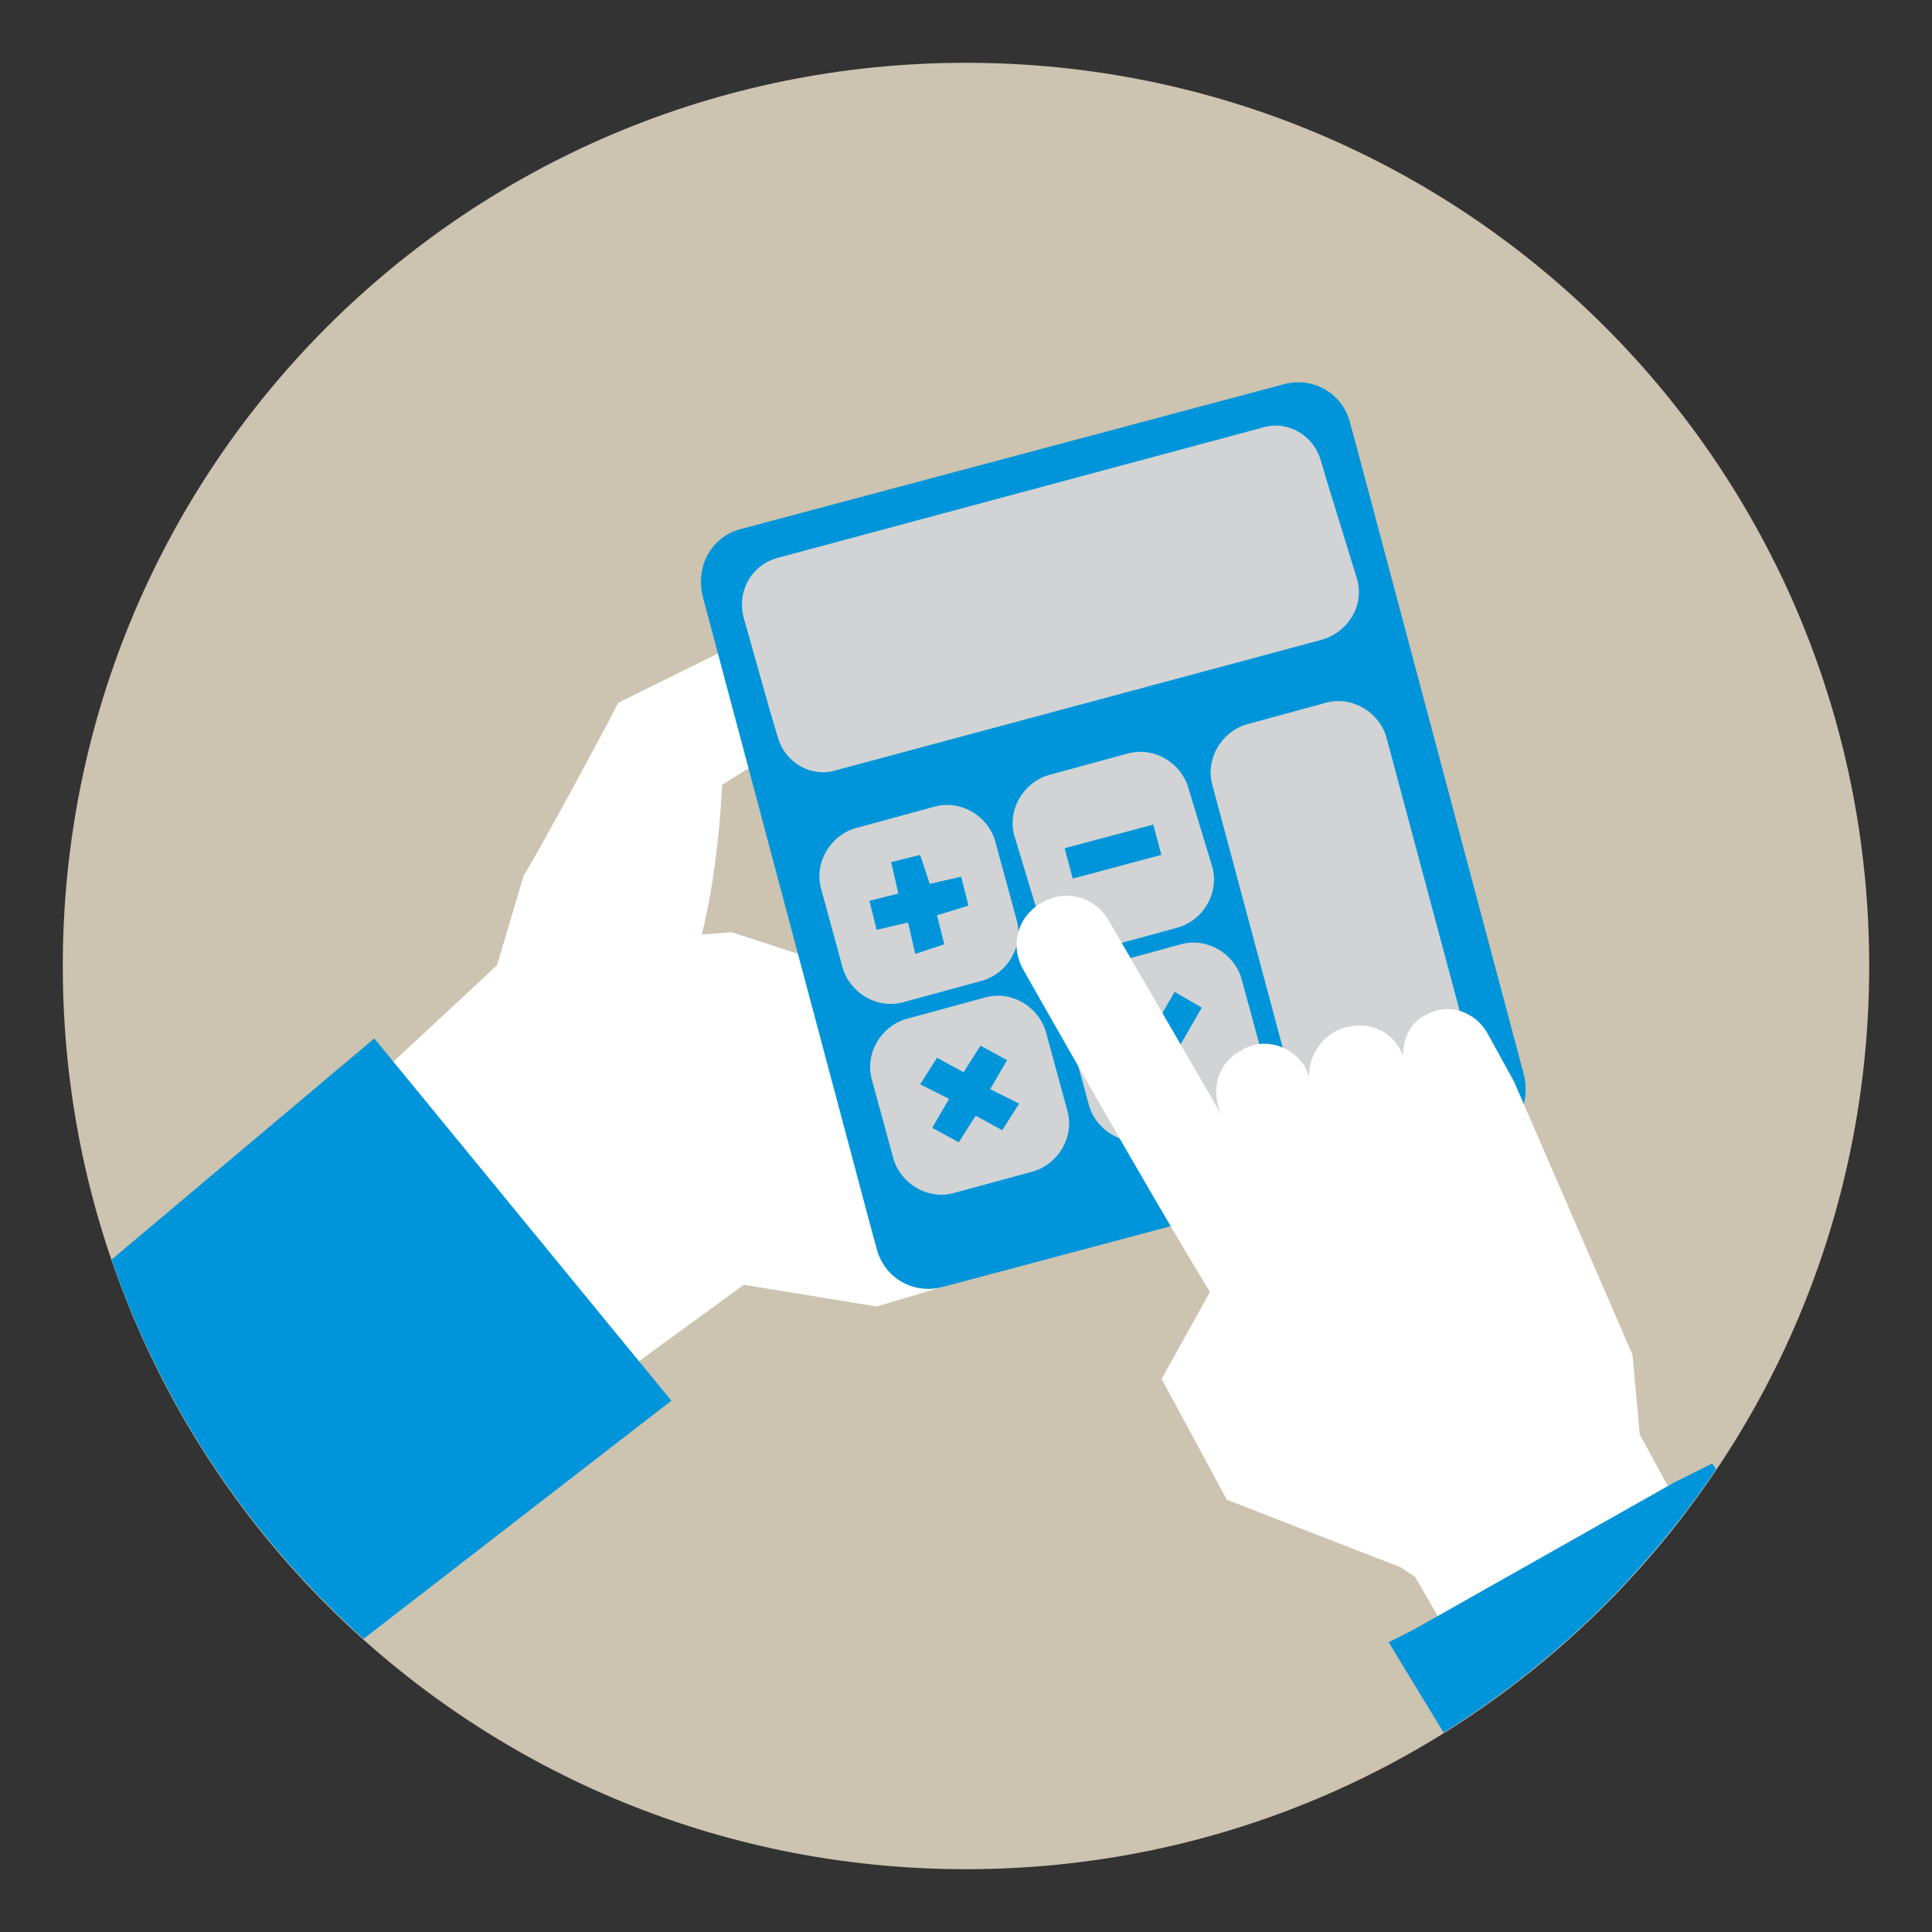 <?xml version="1.0" encoding="utf-8"?>
<!-- Generator: Adobe Illustrator 27.5.0, SVG Export Plug-In . SVG Version: 6.00 Build 0)  -->
<svg version="1.1" id="Layer_1" xmlns="http://www.w3.org/2000/svg" xmlns:xlink="http://www.w3.org/1999/xlink" x="0px" y="0px"
	 viewBox="0 0 80 80" style="enable-background:new 0 0 80 80;" xml:space="preserve">
<rect x="0" y="0" width="80" height="80" fill="#333333" stroke="none"/>
<style type="text/css">
	.st0{fill:#CCC3B0;}
	.st1{clip-path:url(#SVGID_00000075145258249341197080000012898732062891308733_);fill:#FFFFFF;}
	.st2{clip-path:url(#SVGID_00000075145258249341197080000012898732062891308733_);fill:#0095DA;}
	.st3{clip-path:url(#SVGID_00000075145258249341197080000012898732062891308733_);fill:#D1D3D4;}
</style>
<g>
	<path class="st0" d="M77.4,40C77.4,19.3,60.7,2.6,40,2.6S2.6,19.3,2.6,40S19.3,77.4,40,77.4S77.4,60.7,77.4,40"/>
	<g>
		<defs>
			<path id="SVGID_1_" d="M2.6,40c0,20.7,16.8,37.4,37.4,37.4S77.4,60.7,77.4,40C77.4,19.3,60.7,2.6,40,2.6S2.6,19.3,2.6,40"/>
		</defs>
		<clipPath id="SVGID_00000160888601256357251360000014848342924795494061_">
			<use xlink:href="#SVGID_1_"  style="overflow:visible;"/>
		</clipPath>
		<polygon style="clip-path:url(#SVGID_00000160888601256357251360000014848342924795494061_);fill:#FFFFFF;" points="44.7,43.3 
			30.3,38.6 21.3,39.3 15.6,44.6 24.9,57.5 30.8,53.2 36.3,54.1 44.7,51.6 		"/>
		<path style="clip-path:url(#SVGID_00000160888601256357251360000014848342924795494061_);fill:#FFFFFF;" d="M25.6,29.1l9.1-4.5
			c0,0,1.3-0.9,1.8,0.1c0.3,0.6,0.7,3.7-2.6,5.4c-1,0.5-4,2.4-4,2.4s-0.2,5.9-1.8,8.8c0,0-2.5,4.5-4.9,3.1c-3-1.8-2.6-4.5-2.6-4.5
			l1.1-3.7C21.8,36.2,25.1,30.1,25.6,29.1"/>
		<path style="clip-path:url(#SVGID_00000160888601256357251360000014848342924795494061_);fill:#0095DA;" d="M63.1,44.6l-6.9-25.9
			c0,0,0,0,0,0l-0.3-1.1c-0.3-1.2-1.5-1.9-2.7-1.6l-22.5,6c-1.2,0.3-1.9,1.5-1.6,2.7l6.9,25.9l0.3,1.1c0.3,1.2,1.5,1.9,2.7,1.6
			l22.5-6C62.7,47,63.4,45.8,63.1,44.6"/>
		<path style="clip-path:url(#SVGID_00000160888601256357251360000014848342924795494061_);fill:#0095DA;" d="M63.1,44.5l-6.9-25.9
			c0,0,0,0,0,0l-0.3-1.1c-0.3-1.2-1.5-1.9-2.7-1.6l-22.5,6c-1.2,0.3-1.9,1.5-1.6,2.7l6.9,25.9l0.3,1.1c0.3,1.2,1.5,1.9,2.7,1.6
			l22.5-6C62.7,46.9,63.4,45.7,63.1,44.5"/>
		<path style="clip-path:url(#SVGID_00000160888601256357251360000014848342924795494061_);fill:#D1D3D4;" d="M56.2,24L55,20.1v0
			l-0.3-1c-0.3-1.1-1.4-1.7-2.4-1.4l-20.1,5.4c-1.1,0.3-1.7,1.4-1.4,2.5l1.1,3.9l0.3,1c0.3,1.1,1.4,1.7,2.4,1.4l20.1-5.4
			C55.8,26.2,56.5,25.1,56.2,24"/>
		<path style="clip-path:url(#SVGID_00000160888601256357251360000014848342924795494061_);fill:#D1D3D4;" d="M42.1,38.1
			c0.3,1.1-0.4,2.2-1.4,2.5l-3.3,0.9c-1.1,0.3-2.2-0.4-2.5-1.4l-0.9-3.3c-0.3-1.1,0.4-2.2,1.4-2.5l3.3-0.9c1.1-0.3,2.2,0.4,2.5,1.4
			L42.1,38.1z"/>
		<path style="clip-path:url(#SVGID_00000160888601256357251360000014848342924795494061_);fill:#D1D3D4;" d="M44.2,46
			c0.3,1.1-0.4,2.2-1.4,2.5l-3.3,0.9c-1.1,0.3-2.2-0.4-2.5-1.4l-0.9-3.3c-0.3-1.1,0.4-2.2,1.4-2.5l3.3-0.9c1.1-0.3,2.2,0.4,2.5,1.4
			L44.2,46z"/>
		<path style="clip-path:url(#SVGID_00000160888601256357251360000014848342924795494061_);fill:#D1D3D4;" d="M52.3,43.8
			c0.3,1.1-0.4,2.2-1.4,2.5l-3.3,0.9c-1.1,0.3-2.2-0.4-2.5-1.4l-0.9-3.3c-0.3-1.1,0.4-2.2,1.4-2.5l3.3-0.9c1.1-0.3,2.2,0.4,2.5,1.4
			L52.3,43.8z"/>
		<path style="clip-path:url(#SVGID_00000160888601256357251360000014848342924795494061_);fill:#D1D3D4;" d="M50.2,35.9
			c0.3,1.1-0.4,2.2-1.4,2.5l-3.3,0.9c-1.1,0.3-2.2-0.4-2.5-1.4L42,34.6c-0.3-1.1,0.4-2.2,1.4-2.5l3.3-0.9c1.1-0.3,2.2,0.4,2.5,1.4
			L50.2,35.9z"/>
		<path style="clip-path:url(#SVGID_00000160888601256357251360000014848342924795494061_);fill:#D1D3D4;" d="M60.4,41.7
			c0.3,1.1-0.4,2.2-1.4,2.5l-3.3,0.9c-1.1,0.3-2.2-0.4-2.5-1.4l-3-11.2c-0.3-1.1,0.4-2.2,1.4-2.5l3.3-0.9c1.1-0.3,2.2,0.4,2.5,1.4
			L60.4,41.7z"/>
		<polygon style="clip-path:url(#SVGID_00000160888601256357251360000014848342924795494061_);fill:#0095DA;" points="36,37.3 
			37.2,37 36.9,35.7 38.1,35.4 38.5,36.6 39.8,36.3 40.1,37.5 38.8,37.9 39.1,39.1 37.9,39.5 37.6,38.2 36.3,38.5 		"/>
		<polygon style="clip-path:url(#SVGID_00000160888601256357251360000014848342924795494061_);fill:#0095DA;" points="38.6,46.7 
			39.3,45.5 38.1,44.9 38.8,43.8 39.9,44.4 40.6,43.3 41.7,43.9 41,45.1 42.2,45.7 41.5,46.8 40.4,46.2 39.7,47.3 		"/>
		
			<rect x="46.2" y="42.5" transform="matrix(0.5 -0.866 0.866 0.5 -13.267 63.296)" style="clip-path:url(#SVGID_00000160888601256357251360000014848342924795494061_);fill:#0095DA;" width="4" height="1.3"/>
		
			<rect x="44.2" y="34.6" transform="matrix(0.966 -0.258 0.258 0.966 -7.54 13.104)" style="clip-path:url(#SVGID_00000160888601256357251360000014848342924795494061_);fill:#0095DA;" width="3.8" height="1.3"/>
		<path style="clip-path:url(#SVGID_00000160888601256357251360000014848342924795494061_);fill:#FFFFFF;" d="M67.6,56.1l-4.9-11.3
			l-1.1-2c-0.5-0.9-1.6-1.3-2.5-0.8c-0.7,0.3-1,1-1,1.7L58,43.5c-0.5-1-1.7-1.3-2.7-0.8c-0.7,0.4-1.1,1.1-1.1,1.9l-0.1-0.3
			c-0.5-1-1.8-1.4-2.7-0.8c-1,0.5-1.3,1.7-0.8,2.7l0,0c0,0,0,0,0,0c0,0,0,0,0,0c0,0,0,0,0,0c0,0,0,0,0,0l-4.7-8.1
			c-0.6-1-1.8-1.3-2.8-0.7c-1,0.6-1.3,1.8-0.7,2.8c0,0,5.2,9.2,7.7,13.3l-2,3.6l2.7,5l7.2,2.8l0.6,0.4l2.6,4.5l9.1-6l-2.4-4.4
			L67.6,56.1z"/>
		<polygon style="clip-path:url(#SVGID_00000160888601256357251360000014848342924795494061_);fill:#0095DA;" points="70.9,60.6 
			69.3,61.4 58.5,67.5 57.5,68 62,75.4 74.5,66.1 		"/>
		<polygon style="clip-path:url(#SVGID_00000160888601256357251360000014848342924795494061_);fill:#0095DA;" points="27.8,58 
			15.5,43 1.6,54.7 11.9,70.3 		"/>
	</g>
</g>
</svg>
